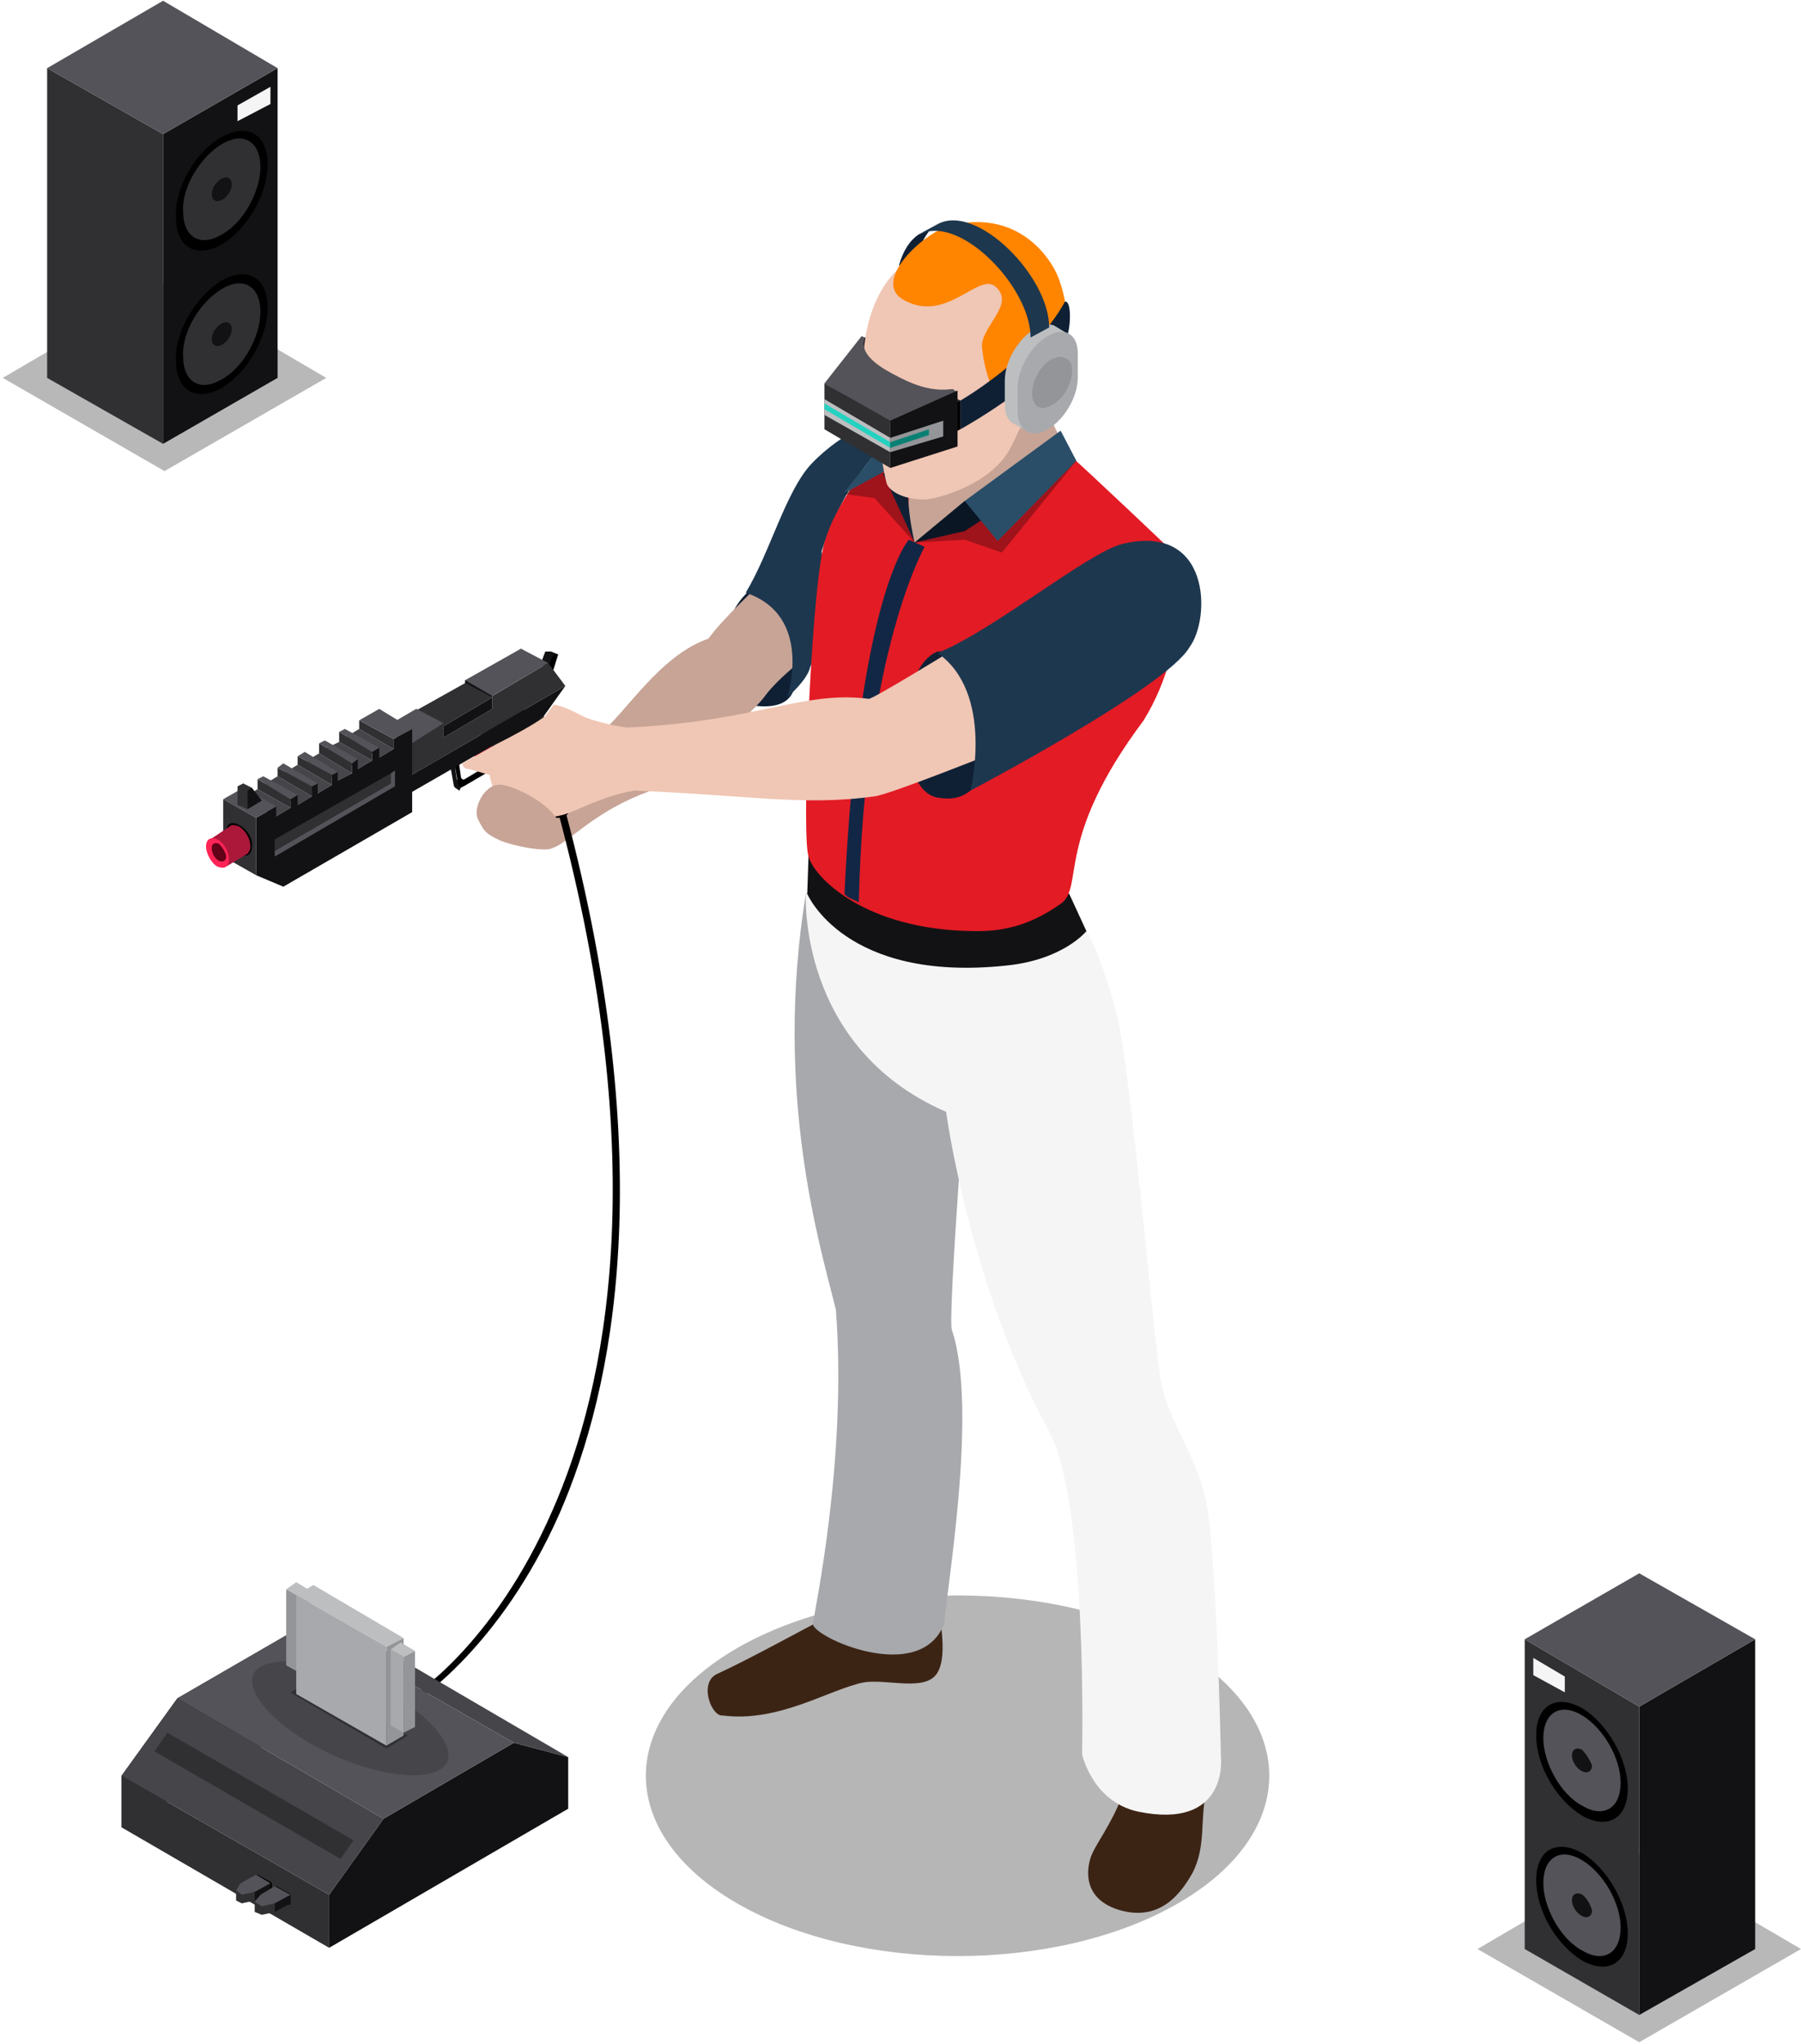 <svg width="565" height="641" viewBox="0 0 565 641" fill="none" xmlns="http://www.w3.org/2000/svg">
<path opacity="0.3" d="M369.56 596.837C331.388 618.869 269.415 618.869 231.243 596.837C193.071 574.804 193.071 538.833 231.243 516.8C269.415 494.768 331.388 494.768 369.56 516.8C407.732 538.833 407.732 574.804 369.56 596.837Z" fill="#0D0D0D"/>
<path d="M272.109 105.827H270.762V112.122H272.109V105.827Z" fill="#121214"/>
<path d="M288.276 73.453C285.581 75.251 283.336 78.399 281.989 83.345L287.827 80.197C288.725 76.6 290.072 74.352 291.419 72.553C291.419 72.553 291.419 72.104 290.521 72.553C290.072 73.003 288.276 73.453 288.276 73.453Z" fill="#0F2034"/>
<path d="M204.298 247.914C186.334 254.209 178.251 264.551 173.311 265.9C167.473 267.249 158.491 260.954 158.491 260.954L168.371 243.418L194.418 242.519C193.969 242.519 206.992 247.015 204.298 247.914Z" fill="#C7A496"/>
<path d="M328.693 124.712C329.142 133.255 333.184 137.752 333.184 137.752L320.61 162.033L308.036 175.072H289.623L276.151 168.328C276.151 168.328 274.804 144.946 276.151 144.496C277.498 144.496 303.096 123.813 303.096 123.813C303.096 123.813 328.244 116.169 328.693 124.712Z" fill="#C7A496"/>
<path d="M352.046 563.113C348.453 572.556 343.513 578.401 342.166 582.448C340.819 586.495 339.92 595.038 350.249 598.635C363.722 603.131 370.458 593.689 374.051 587.394C378.542 578.851 376.296 570.308 378.542 561.315C380.787 552.322 354.291 563.563 352.046 563.113Z" fill="#3C2415"/>
<path d="M255.493 509.156C252.798 510.505 233.937 520.847 224.955 524.893C219.117 527.591 223.159 538.383 226.752 537.933C244.266 540.181 259.984 529.84 270.762 527.591C277.947 526.242 290.521 530.739 294.114 524.444C297.707 518.598 294.114 503.76 294.114 503.76C294.114 503.76 258.187 507.357 255.493 509.156Z" fill="#3C2415"/>
<path d="M252.798 280.288C242.47 343.688 257.738 392.249 262.229 410.685C265.822 457.448 255.493 505.11 255.044 509.156C254.595 513.203 289.174 528.941 296.359 508.707C296.359 501.512 307.137 442.16 298.605 416.98C297.258 412.483 303.994 326.602 303.994 326.602C303.994 326.602 255.942 275.342 252.798 280.288Z" fill="#A7A9AC"/>
<path d="M340.819 291.53C340.819 291.53 345.759 300.522 350.249 317.609C354.74 334.695 361.926 420.127 364.171 433.167C366.865 446.207 374.5 454.75 378.093 469.588C381.685 483.977 383.032 551.423 383.032 551.423C383.032 551.423 385.278 573.905 356.986 568.06C342.615 564.912 339.471 550.074 339.471 550.074C339.471 550.074 341.268 471.387 329.143 448.904C303.994 402.591 296.809 348.634 296.809 348.634C250.104 328.4 252.798 280.289 252.798 280.289L282.887 271.745L340.819 291.53Z" fill="#F5F5F5"/>
<path d="M335.43 280.288L340.819 291.979C340.819 291.979 333.633 300.972 315.67 302.77C264.924 308.166 253.248 280.288 253.248 280.288L253.697 266.799L335.43 280.288Z" fill="#121214"/>
<path d="M249.206 211.493C249.206 211.493 251.9 222.734 237.53 221.385C224.057 220.037 223.608 196.655 233.937 186.313C244.266 175.972 248.757 184.964 248.757 184.964L249.206 211.493Z" fill="#0F2034"/>
<path d="M238.877 182.716C238.877 182.716 226.303 194.407 222.261 200.252C206.543 205.648 195.765 224.533 188.131 229.928C180.496 234.874 206.543 242.518 206.543 242.518C206.543 242.518 232.141 229.479 240.673 217.338C244.715 212.392 250.553 207.896 250.553 207.896V183.166H238.877V182.716Z" fill="#C7A496"/>
<path d="M277.049 131.007C277.049 131.007 264.924 134.604 254.595 145.396C246.511 153.939 241.571 173.273 233.937 185.863C255.493 193.058 246.96 218.687 246.96 218.687C246.96 218.687 253.247 213.292 254.146 209.245C259.984 193.957 257.738 172.824 257.738 172.824C268.067 142.698 282.887 135.503 282.887 135.503L277.049 131.007Z" fill="#1D374E"/>
<path d="M286.929 170.126C291.869 168.327 315.67 146.745 334.531 141.798C340.819 147.194 368.662 173.723 368.662 173.723C368.662 173.723 374.5 200.252 358.782 225.882C330.49 263.652 340.369 278.04 332.735 283.436C325.55 288.382 317.915 291.979 306.688 291.979C270.762 291.979 255.044 274.443 253.697 268.598C251.451 264.101 254.146 190.809 258.187 171.924C262.229 153.939 283.336 133.255 283.336 133.255L290.521 140.899C290.521 140.899 281.091 152.59 286.929 170.126Z" fill="#E31B25"/>
<path d="M290.072 171.475L285.132 169.227C285.132 169.227 269.415 185.863 264.924 280.288C265.822 281.637 268.067 282.087 269.415 282.986C271.211 204.299 290.072 171.475 290.072 171.475Z" fill="#122745"/>
<path d="M302.647 157.086L286.929 170.126L302.647 166.529L310.281 161.583L306.688 157.986L302.647 157.086Z" fill="#0F2034"/>
<path d="M264.475 154.838L277.049 139.101L282.887 144.496L277.049 148.094L264.475 154.838Z" fill="#2A4E68"/>
<path opacity="0.3" d="M277.049 148.094L264.475 154.838L274.354 156.187L286.929 170.126L277.049 148.094Z" fill="black"/>
<path d="M286.929 170.126L277.049 148.543L284.234 143.147C284.234 143.147 286.48 143.597 286.03 144.946C282.887 153.939 286.929 170.126 286.929 170.126Z" fill="#0F2034"/>
<path d="M332.735 135.053L337.675 144.496L312.975 169.676L302.647 157.086L332.735 135.053Z" fill="#2A4E68"/>
<path opacity="0.3" d="M314.323 173.273L302.647 169.227L286.929 170.126L302.647 157.086L312.975 169.676L337.675 144.496L314.323 173.273Z" fill="black"/>
<path d="M281.54 84.694C281.54 84.694 271.66 92.338 270.762 113.021C270.762 113.921 272.558 116.618 272.558 116.618C272.558 116.618 277.049 149.892 278.396 152.14C279.743 154.388 283.785 156.637 290.072 156.637C293.216 156.637 311.628 152.14 317.466 139.55C319.263 135.953 321.508 131.007 321.508 131.007C321.508 131.007 329.592 128.759 330.49 117.967C331.388 113.921 330.49 107.176 330.49 107.176L327.795 89.19L315.221 77.05L292.767 77.949L281.54 84.694Z" fill="#F0C6B4"/>
<path d="M282.887 93.686C296.808 102.23 307.137 84.694 312.526 90.089C318.364 95.485 308.036 102.23 308.036 108.525C308.485 114.37 311.179 125.161 314.772 124.712C318.364 124.262 318.364 114.37 326.897 110.773C330.49 108.974 330.041 120.215 331.388 117.967C339.022 100.881 331.388 85.593 331.388 85.593C331.388 85.593 322.855 65.808 299.952 70.305C291.42 71.204 273.456 87.391 282.887 93.686Z" fill="#FF8400"/>
<path d="M304.443 247.914C302.647 249.263 299.952 251.061 294.563 250.162C281.091 248.813 280.642 209.694 294.114 204.298C316.119 202.949 320.161 235.324 304.443 247.914Z" fill="#0F2034"/>
<path d="M169.718 207.895L171.514 210.143L175.107 205.197L172.862 204.298H171.065L169.718 207.895Z" fill="#121214"/>
<path d="M171.964 209.244L173.311 211.043L175.107 205.197L173.311 205.647L171.964 209.244Z" fill="black"/>
<path d="M130.199 533.886L128.852 532.088C129.301 532.088 154.898 515.901 173.311 473.634C190.376 434.965 204.746 365.27 175.107 254.658L177.352 254.209C206.992 365.72 192.621 435.415 175.556 474.534C156.695 517.25 130.199 533.437 130.199 533.886Z" fill="black"/>
<path d="M176.454 249.263L175.556 249.713C174.658 249.713 174.209 250.162 173.311 250.612L172.413 251.062L174.209 256.008C174.209 256.457 174.658 256.457 175.107 256.457C176.005 256.457 176.903 256.008 177.802 255.558C178.251 255.108 178.251 255.108 178.251 254.659L176.454 249.263Z" fill="black"/>
<path d="M173.312 251.061C172.414 251.061 172.414 250.162 172.863 249.712C173.312 248.813 174.659 248.813 175.557 248.813C176.456 248.813 176.456 249.712 176.006 250.162C175.557 250.612 174.21 251.061 173.312 251.061Z" fill="#303033"/>
<path d="M152.653 236.672L150.857 230.377L164.329 220.935C164.778 226.78 168.371 253.309 163.88 259.154L158.491 256.456L153.102 239.37L152.653 236.672Z" fill="#303033"/>
<path d="M155.797 233.075L165.227 227.23L170.616 224.532C171.065 230.377 182.742 244.316 178.7 250.162L163.88 258.705L155.797 233.075Z" fill="#121214"/>
<path d="M176.454 248.363L164.329 255.108V254.658L176.005 247.914C174.209 240.719 169.269 232.626 167.922 230.378H168.371C168.371 230.378 174.658 239.82 176.454 248.363Z" fill="#535359"/>
<path d="M176.005 247.914L164.329 254.658L158.491 235.773L167.922 230.378C169.269 232.626 174.209 240.27 176.005 247.914Z" fill="black"/>
<path d="M130.648 222.284V226.331L145.917 217.338V213.291L163.431 203.399L171.963 207.895L128.402 233.525L119.87 228.579L130.648 222.284Z" fill="#535359"/>
<path d="M154.449 218.686L139.18 227.679L130.648 222.733L145.917 214.19L154.449 218.686Z" fill="#303033"/>
<path d="M128.402 233.525L119.87 228.579L130.648 222.284L139.18 226.78L128.402 233.525Z" fill="#535359"/>
<path d="M155.797 240.27L155.347 238.471L154 238.022V239.371L145.019 244.766C144.12 245.216 143.222 244.766 143.222 243.867L142.324 237.572L140.977 238.471L142.324 246.115C142.324 246.565 142.773 247.015 142.773 247.015L144.12 247.914L144.569 247.015L155.797 240.27Z" fill="#121214"/>
<path d="M156.246 240.27L145.468 246.565C144.569 247.014 143.671 246.565 143.671 245.665L142.324 238.021L143.671 237.122L144.569 243.417C144.569 244.316 145.468 244.766 146.366 244.316L155.347 238.921V237.572L156.246 240.27Z" fill="black"/>
<path d="M152.653 231.277L148.162 233.525L149.509 241.618L150.408 242.068L154.449 237.572L152.653 231.277Z" fill="#FF2456"/>
<path d="M153.551 231.727L149.06 234.424L150.407 242.068L155.347 239.371V238.022L153.551 231.727Z" fill="#AB183A"/>
<path d="M139.18 226.78V231.277L154.449 222.284V218.237L171.964 207.895L177.352 215.09L128.402 243.417V233.525L139.18 226.78Z" fill="#303033"/>
<path d="M154.449 222.284L139.18 231.277V227.679L154.449 218.687V222.284Z" fill="#121214"/>
<path d="M170.616 224.533L128.402 248.813V243.418L177.352 215.09L170.616 224.533Z" fill="#121214"/>
<path d="M154.449 218.687L145.917 214.19V213.291L154.449 218.237V218.687Z" fill="#121214"/>
<path d="M118.972 237.571L108.194 231.276L112.685 228.578L123.463 234.873L118.972 237.571Z" fill="#45454A"/>
<path d="M123.463 234.874L112.685 228.579V225.881L123.463 231.726V234.874Z" fill="#303033"/>
<path d="M112.236 241.169L101.907 234.874L106.397 232.626L116.726 238.471L112.236 241.169Z" fill="#45454A"/>
<path d="M116.726 238.471L106.397 232.626V229.478L116.726 235.773V238.471Z" fill="#303033"/>
<path d="M105.948 244.766L95.62 238.921L100.11 236.223L110.439 242.518L105.948 244.766Z" fill="#45454A"/>
<path d="M110.439 242.517L100.11 236.222V233.075L110.439 239.37V242.517Z" fill="#303033"/>
<path d="M99.661 248.812L88.883 242.517L93.374 239.82L104.152 246.115L99.661 248.812Z" fill="#45454A"/>
<path d="M104.152 246.115L93.374 239.82V237.122L104.152 242.968V246.115Z" fill="#303033"/>
<path d="M93.374 252.41L82.596 246.115L87.087 243.417L97.865 249.712L93.374 252.41Z" fill="#45454A"/>
<path d="M97.865 249.712L87.087 243.417V240.719L97.865 246.565V249.712Z" fill="#303033"/>
<path d="M86.638 256.007L76.309 250.162L80.8 247.464L91.129 253.309L86.638 256.007Z" fill="#45454A"/>
<path d="M91.129 253.309L80.8 247.463V244.316L91.129 250.611V253.309Z" fill="#303033"/>
<path d="M86.638 252.859V256.007L91.129 253.309V250.611L93.374 249.262V252.41L97.865 249.712V246.564L99.661 245.665V248.812L104.152 246.115V242.967L105.948 242.068V244.766L110.439 242.517V239.37L112.235 238.021V241.168L116.726 238.471V235.773L118.972 234.424V237.571L123.463 234.873V231.726L129.301 228.578V254.658L88.883 278.039L80.351 274.442V256.456L86.638 252.859Z" fill="#121214"/>
<path d="M80.351 256.457L70.022 250.611L76.309 247.014L86.638 252.86L80.351 256.457Z" fill="#535359"/>
<path d="M76.309 245.665L74.513 246.564V252.41L77.656 253.759L79.003 247.014L76.309 245.665Z" fill="#303033"/>
<path d="M79.003 247.014L77.656 247.913V253.759L82.147 251.061L79.003 247.014Z" fill="#121214"/>
<path d="M123.912 241.619V246.565L86.189 268.597V266.799L122.564 245.665V242.518L123.912 241.619Z" fill="#535359"/>
<path d="M122.564 242.518V245.665L86.189 266.798V263.201L122.564 242.518Z" fill="#303033"/>
<path d="M123.463 231.726L112.685 225.881L118.972 222.284L129.301 228.579L123.463 231.726Z" fill="#535359"/>
<path d="M116.726 235.773L106.397 229.478L108.194 228.578L118.972 234.424L116.726 235.773Z" fill="#535359"/>
<path d="M80.351 274.442L70.022 268.597V250.611L80.351 256.457V274.442Z" fill="#303033"/>
<path d="M110.439 239.37L100.11 233.075L101.907 232.176L112.236 238.021L110.439 239.37Z" fill="#535359"/>
<path d="M104.152 242.967L93.374 237.122L95.619 235.773L105.948 242.068L104.152 242.967Z" fill="#535359"/>
<path d="M97.865 246.565L87.087 240.719L88.883 239.37L99.661 245.665L97.865 246.565Z" fill="#535359"/>
<path d="M91.129 250.611L80.8 244.316L82.596 243.417L93.374 249.262L91.129 250.611Z" fill="#535359"/>
<path d="M79.003 265.449C79.003 268.147 77.207 269.047 74.962 267.698C72.716 266.349 70.92 263.201 70.92 260.953C70.92 258.255 72.716 257.356 74.962 258.705C77.656 260.054 79.453 263.201 79.003 265.449Z" fill="black"/>
<path d="M65.98 263.202L70.92 271.745L77.656 267.698C78.105 267.248 78.554 266.349 78.554 265.45C78.554 263.202 77.207 260.504 74.962 259.155C74.064 258.705 73.165 258.705 72.716 258.705L65.98 263.202Z" fill="#AB183A"/>
<path d="M71.818 269.497C71.818 271.745 70.471 272.644 68.225 271.745C66.429 270.845 64.633 267.698 64.633 265.45C64.633 263.202 65.98 262.302 68.225 263.202C70.471 264.55 71.818 267.248 71.818 269.497Z" fill="#FF2456"/>
<path d="M70.92 268.597C70.92 269.946 70.022 270.396 68.675 269.946C67.327 269.047 66.429 267.698 66.429 265.899C66.429 264.55 67.327 264.101 68.675 264.55C69.573 265.45 70.92 267.248 70.92 268.597Z" fill="#610017"/>
<path d="M145.019 239.37L156.246 233.075C160.736 230.827 167.473 227.23 171.065 224.532L173.76 220.935C173.76 220.935 176.903 221.385 181.843 224.083C186.783 226.78 196.663 228.129 196.663 228.129C237.08 226.331 251.9 216.439 272.558 219.137C273.905 219.137 295.91 205.647 295.91 205.647C295.91 205.647 308.934 204.298 313.874 215.09C318.814 225.881 312.526 235.773 312.526 235.773C312.526 235.773 278.845 249.263 274.354 249.712C251.9 252.86 234.386 249.263 198.908 247.914C188.58 249.712 181.394 254.209 176.454 255.558C167.024 257.806 163.431 256.007 158.491 254.209C155.797 253.309 153.551 242.968 153.551 242.968C153.551 242.968 151.755 242.518 147.264 241.169C145.019 241.169 145.019 239.37 145.019 239.37Z" fill="#F0C6B4"/>
<path d="M352.046 170.575C379.889 163.831 379.889 193.957 373.153 202.95C365.967 215.54 304.443 247.914 304.443 247.914C304.443 247.914 312.077 217.338 294.114 204.748C311.179 198.003 341.268 173.273 352.046 170.575Z" fill="#1D374E"/>
<path d="M173.311 265.899C175.107 265 176.903 260.953 174.658 256.906C172.413 252.41 162.982 247.014 157.593 246.115C152.204 245.216 148.162 253.309 149.959 256.906C151.755 260.504 152.204 261.403 157.144 263.651C161.635 265.45 171.514 267.248 173.311 265.899Z" fill="#C7A496"/>
<path d="M301.299 134.604V125.611H299.503V134.604L300.401 135.054L301.299 134.604Z" fill="black"/>
<path d="M301.299 125.611L300.401 125.161L299.503 125.611L300.401 126.061L301.299 125.611Z" fill="#303033"/>
<path d="M298.605 122.014C291.42 122.914 285.581 120.216 279.743 117.068C273.905 113.921 269.864 110.324 271.211 106.277V105.827L270.313 105.378L258.636 120.216L279.294 132.356L300.401 122.914L299.503 122.464C299.054 122.014 299.054 122.014 298.605 122.014Z" fill="#535359"/>
<path d="M279.294 146.745L258.636 134.604V120.216L279.294 131.907V146.745Z" fill="#303033"/>
<path d="M279.294 141.798L258.636 130.108V125.161L279.294 137.302V141.798Z" fill="#BCBEC0"/>
<path d="M279.294 140.45L258.636 128.309V126.511L279.294 138.651V140.45Z" fill="#24D2C1"/>
<path d="M300.401 140L279.294 146.745V131.907L300.401 122.464V140Z" fill="#121214"/>
<path d="M295.91 131.906L279.294 137.302V141.798L295.91 136.852V131.906Z" fill="#939598"/>
<path d="M291.42 134.604L279.294 138.651V140.45L291.42 136.403V134.604Z" fill="#0A8074"/>
<path d="M301.299 125.611C301.299 125.611 324.652 112.122 334.082 94.586C336.328 94.136 335.879 103.579 334.531 105.827C333.633 108.525 331.837 110.773 329.592 113.471C328.693 106.726 318.814 115.269 319.263 122.913C310.281 129.658 301.299 134.604 301.299 134.604V125.611Z" fill="#0F2034"/>
<path d="M334.082 107.176C334.082 107.625 334.082 108.075 334.082 108.525V116.168C334.082 122.014 330.041 129.208 324.652 132.356C324.203 132.805 323.754 132.805 323.304 132.805L321.957 135.053L317.915 132.805C316.119 131.906 315.221 129.658 315.221 126.96V119.316C315.221 113.471 319.263 106.276 324.652 103.129C327.346 101.78 329.592 101.33 330.939 102.23L335.43 104.927L334.082 107.176Z" fill="#BCBEC0"/>
<path d="M338.124 110.772V118.416C338.124 124.262 334.082 131.456 328.693 134.604C323.754 137.751 319.263 135.053 319.263 129.208V121.564C319.263 115.719 323.304 108.524 328.693 105.377C334.082 102.229 338.124 104.927 338.124 110.772Z" fill="#A7A9AC"/>
<path d="M334.531 112.572C335.43 113.471 335.879 114.37 335.879 116.169C335.879 120.216 333.184 125.162 329.592 126.96C328.244 127.86 326.897 127.86 325.999 127.86L325.55 127.41C324.203 126.96 323.753 125.162 323.753 123.363C323.753 119.317 326.448 114.37 330.041 112.572C331.837 111.673 333.184 111.673 334.531 112.122V112.572Z" fill="#BCBEC0"/>
<path d="M330.041 112.572C326.448 114.371 323.753 119.317 323.753 123.363C323.753 127.41 326.448 129.209 330.041 126.961C333.633 125.162 336.328 120.216 336.328 116.169C336.328 112.572 333.633 110.773 330.041 112.572Z" fill="#939598"/>
<path d="M291.419 72.553C303.994 70.305 323.304 90.989 323.304 105.827L329.142 102.679C329.142 86.492 306.239 63.561 294.114 70.305L288.276 73.453L291.419 72.553Z" fill="#1D374E"/>
<path opacity="0.3" d="M102.356 118.493L51.609 147.719L0.863 118.493L51.609 88.816L102.356 118.493Z" fill="#121214"/>
<path d="M51.16 139.176L14.785 118.492V21.37L51.16 42.053V139.176Z" fill="#303033"/>
<path d="M87.087 118.492L51.16 139.176V42.053L87.087 21.37V118.492Z" fill="#121214"/>
<path d="M69.573 42.953C77.656 38.457 83.943 42.054 83.943 51.496C83.943 60.939 77.656 71.73 69.573 76.676C61.489 81.173 55.202 77.575 55.202 68.133C54.753 58.691 61.489 47.449 69.573 42.953Z" fill="black"/>
<path d="M69.573 45.201C76.309 41.154 81.698 44.302 81.698 52.395C81.698 60.039 76.309 69.931 69.573 73.528C62.837 77.575 57.448 74.428 57.448 66.334C56.999 58.69 62.837 49.248 69.573 45.201Z" fill="#303033"/>
<path d="M69.573 55.992C71.369 55.093 72.716 55.992 72.716 57.791C72.716 59.59 71.369 61.838 69.573 62.737C67.776 63.636 66.429 62.737 66.429 60.938C66.429 59.14 67.776 56.892 69.573 55.992Z" fill="#121214"/>
<path d="M69.573 87.917C77.656 83.421 83.943 87.018 83.943 96.46C83.943 105.903 77.656 116.694 69.573 121.64C61.489 126.137 55.202 122.54 55.202 113.097C54.753 104.104 61.489 92.863 69.573 87.917Z" fill="black"/>
<path d="M69.573 90.615C76.309 86.569 81.698 89.716 81.698 97.809C81.698 105.453 76.309 115.346 69.573 118.943C62.837 122.989 57.448 119.842 57.448 111.748C56.999 104.105 62.837 94.662 69.573 90.615Z" fill="#303033"/>
<path d="M69.573 101.407C71.369 100.507 72.716 101.407 72.716 103.205C72.716 105.004 71.369 107.252 69.573 108.151C67.776 109.05 66.429 108.151 66.429 106.353C66.429 104.554 67.776 102.306 69.573 101.407Z" fill="#121214"/>
<path d="M84.841 32.611L74.513 38.007V33.061L84.841 27.215V32.611Z" fill="#F5F5F5"/>
<path d="M87.087 21.37L51.16 42.053L14.785 21.37L51.16 0.237L87.087 21.37Z" fill="#535359"/>
<path d="M161.186 546.477L120.319 570.308L103.254 594.139V610.776L178.251 567.16V550.973L161.186 546.477Z" fill="#121214"/>
<path d="M96.069 509.156L55.651 532.538L38.137 556.818V573.006L113.583 529.84V513.203L96.069 509.156Z" fill="#121214"/>
<path d="M103.254 610.776L38.137 573.006V556.819L103.254 594.139V610.776Z" fill="#303033"/>
<path d="M103.254 594.139L38.137 556.818L55.651 532.538L120.319 570.308L103.254 594.139Z" fill="#45454A"/>
<path d="M106.847 582.898L48.466 549.175L52.508 543.329L110.888 577.053L106.847 582.898Z" fill="#303033"/>
<path d="M161.186 546.477L96.069 509.156L113.583 513.203L178.251 550.973L161.186 546.477Z" fill="#45454A"/>
<path d="M120.319 570.308L55.651 532.538L96.069 509.156L161.186 546.477L120.319 570.308Z" fill="#535359"/>
<path d="M137.833 555.02C130.648 559.067 112.236 555.47 96.967 546.477C81.698 537.484 74.962 526.692 81.698 522.646C88.883 518.599 107.296 522.196 122.565 531.189C138.282 540.182 145.019 550.973 137.833 555.02Z" fill="#45454A"/>
<path d="M93.823 524.444V500.613L97.416 498.814V522.646L93.823 524.444Z" fill="#939598"/>
<path d="M93.823 500.613L89.781 498.365L92.925 496.116L97.416 498.814L93.823 500.613Z" fill="#BCBEC0"/>
<path d="M93.823 500.613L89.781 498.365V522.196L93.823 524.444V500.613Z" fill="#939598"/>
<path opacity="0.3" d="M121.217 548.275L91.129 530.739L97.865 526.692L127.953 544.228L121.217 548.275Z" fill="black"/>
<path d="M121.217 547.375V516.35L126.606 513.652V544.228L121.217 547.375Z" fill="#939598"/>
<path d="M121.217 516.35L92.925 500.163L98.314 497.015L126.606 513.652L121.217 516.35Z" fill="#BCBEC0"/>
<path d="M121.217 516.35L92.925 500.163V531.188L121.217 547.375V516.35Z" fill="#A7A9AC"/>
<path d="M126.606 543.329V519.498L130.199 517.699V541.53L126.606 543.329Z" fill="#939598"/>
<path d="M126.606 519.498L122.564 517.249L125.708 515.001L130.199 517.699L126.606 519.498Z" fill="#BCBEC0"/>
<path d="M126.606 519.498L122.564 517.249V541.08L126.606 543.329V519.498Z" fill="#A7A9AC"/>
<path d="M85.29 593.239C85.29 593.689 84.841 593.689 84.841 593.689L80.8 591.44C80.351 591.44 80.351 590.541 80.351 590.541V588.293C80.351 587.843 80.8 587.843 80.8 587.843L84.841 590.092C85.29 590.092 85.29 590.991 85.29 590.991V593.239Z" fill="black"/>
<path d="M75.411 590.541L80.35 587.843L84.841 590.541L79.901 595.937L75.411 590.541Z" fill="#535359"/>
<path d="M75.411 593.239V590.542L79.901 593.239V595.937L75.411 593.239Z" fill="#121214"/>
<path d="M74.064 595.937V592.79L79.901 593.239V595.937L75.86 596.837L74.064 595.937Z" fill="#303033"/>
<path d="M74.064 592.79L75.411 590.542L77.207 591.441L79.901 593.239L75.86 594.139L74.064 592.79Z" fill="#535359"/>
<path d="M84.841 593.239V590.542L79.902 593.239V595.937L84.841 593.239Z" fill="#121214"/>
<path d="M91.129 596.836C91.129 597.286 90.68 597.286 90.68 597.286L86.638 595.038C86.189 595.038 86.189 594.139 86.189 594.139V591.89C86.189 591.441 86.638 591.441 86.638 591.441L90.68 593.689C91.129 593.689 91.129 594.588 91.129 594.588V596.836Z" fill="black"/>
<path d="M81.698 594.139L86.189 591.441L91.129 594.139L86.189 599.534L81.698 594.139Z" fill="#535359"/>
<path d="M81.698 596.837V594.139L86.189 596.837V599.535L81.698 596.837Z" fill="#121214"/>
<path d="M79.902 599.535V596.387L86.189 596.837V599.535L82.147 600.434L79.902 599.535Z" fill="#303033"/>
<path d="M79.902 596.387L81.698 594.139L83.494 595.038L86.189 596.837L82.147 597.736L79.902 596.387Z" fill="#535359"/>
<path d="M91.129 596.837V594.139L86.189 596.837V599.535L91.129 596.837Z" fill="#121214"/>
<path opacity="0.3" d="M463.507 611.151L514.254 640.377L565 611.151L514.254 581.474L463.507 611.151Z" fill="#121214"/>
<path d="M514.254 631.834L550.629 611.151V514.028L514.254 535.161V631.834Z" fill="#121214"/>
<path d="M478.327 611.151L514.254 631.834V535.161L478.327 514.028V611.151Z" fill="#303033"/>
<path d="M496.29 535.61C488.207 531.114 481.92 534.711 481.92 544.154C481.92 553.596 488.207 564.387 496.29 569.334C504.374 573.83 510.661 570.233 510.661 560.79C510.661 551.348 503.925 540.107 496.29 535.61Z" fill="black"/>
<path d="M496.29 537.858C489.554 533.812 484.165 536.959 484.165 545.053C484.165 552.697 489.554 562.589 496.29 566.186C503.026 570.233 508.415 567.085 508.415 558.992C508.415 551.348 503.026 541.905 496.29 537.858Z" fill="#535359"/>
<path d="M496.29 548.65C494.494 547.75 493.147 548.65 493.147 550.448C493.147 552.247 494.494 554.495 496.29 555.394C498.087 556.294 499.434 555.394 499.434 553.596C498.985 552.247 497.637 549.999 496.29 548.65Z" fill="#121214"/>
<path d="M496.29 581.025C488.207 576.528 481.92 580.125 481.92 589.568C481.92 599.01 488.207 609.802 496.29 614.748C504.374 619.244 510.661 615.647 510.661 606.205C510.661 596.762 503.925 585.521 496.29 581.025Z" fill="black"/>
<path d="M496.29 583.273C489.554 579.226 484.165 582.373 484.165 590.467C484.165 598.111 489.554 608.003 496.29 611.6C503.026 615.647 508.415 612.499 508.415 604.406C508.415 596.762 503.026 587.319 496.29 583.273Z" fill="#535359"/>
<path d="M496.29 594.064C494.494 593.165 493.147 594.064 493.147 595.862C493.147 597.661 494.494 599.909 496.29 600.809C498.087 601.708 499.434 600.809 499.434 599.01C498.985 597.211 497.637 594.963 496.29 594.064Z" fill="#121214"/>
<path d="M481.021 525.268L490.901 530.664V525.718L481.021 519.873V525.268Z" fill="#F5F5F5"/>
<path d="M478.327 514.028L514.254 535.161L550.629 514.028L514.254 493.344L478.327 514.028Z" fill="#535359"/>
</svg>
